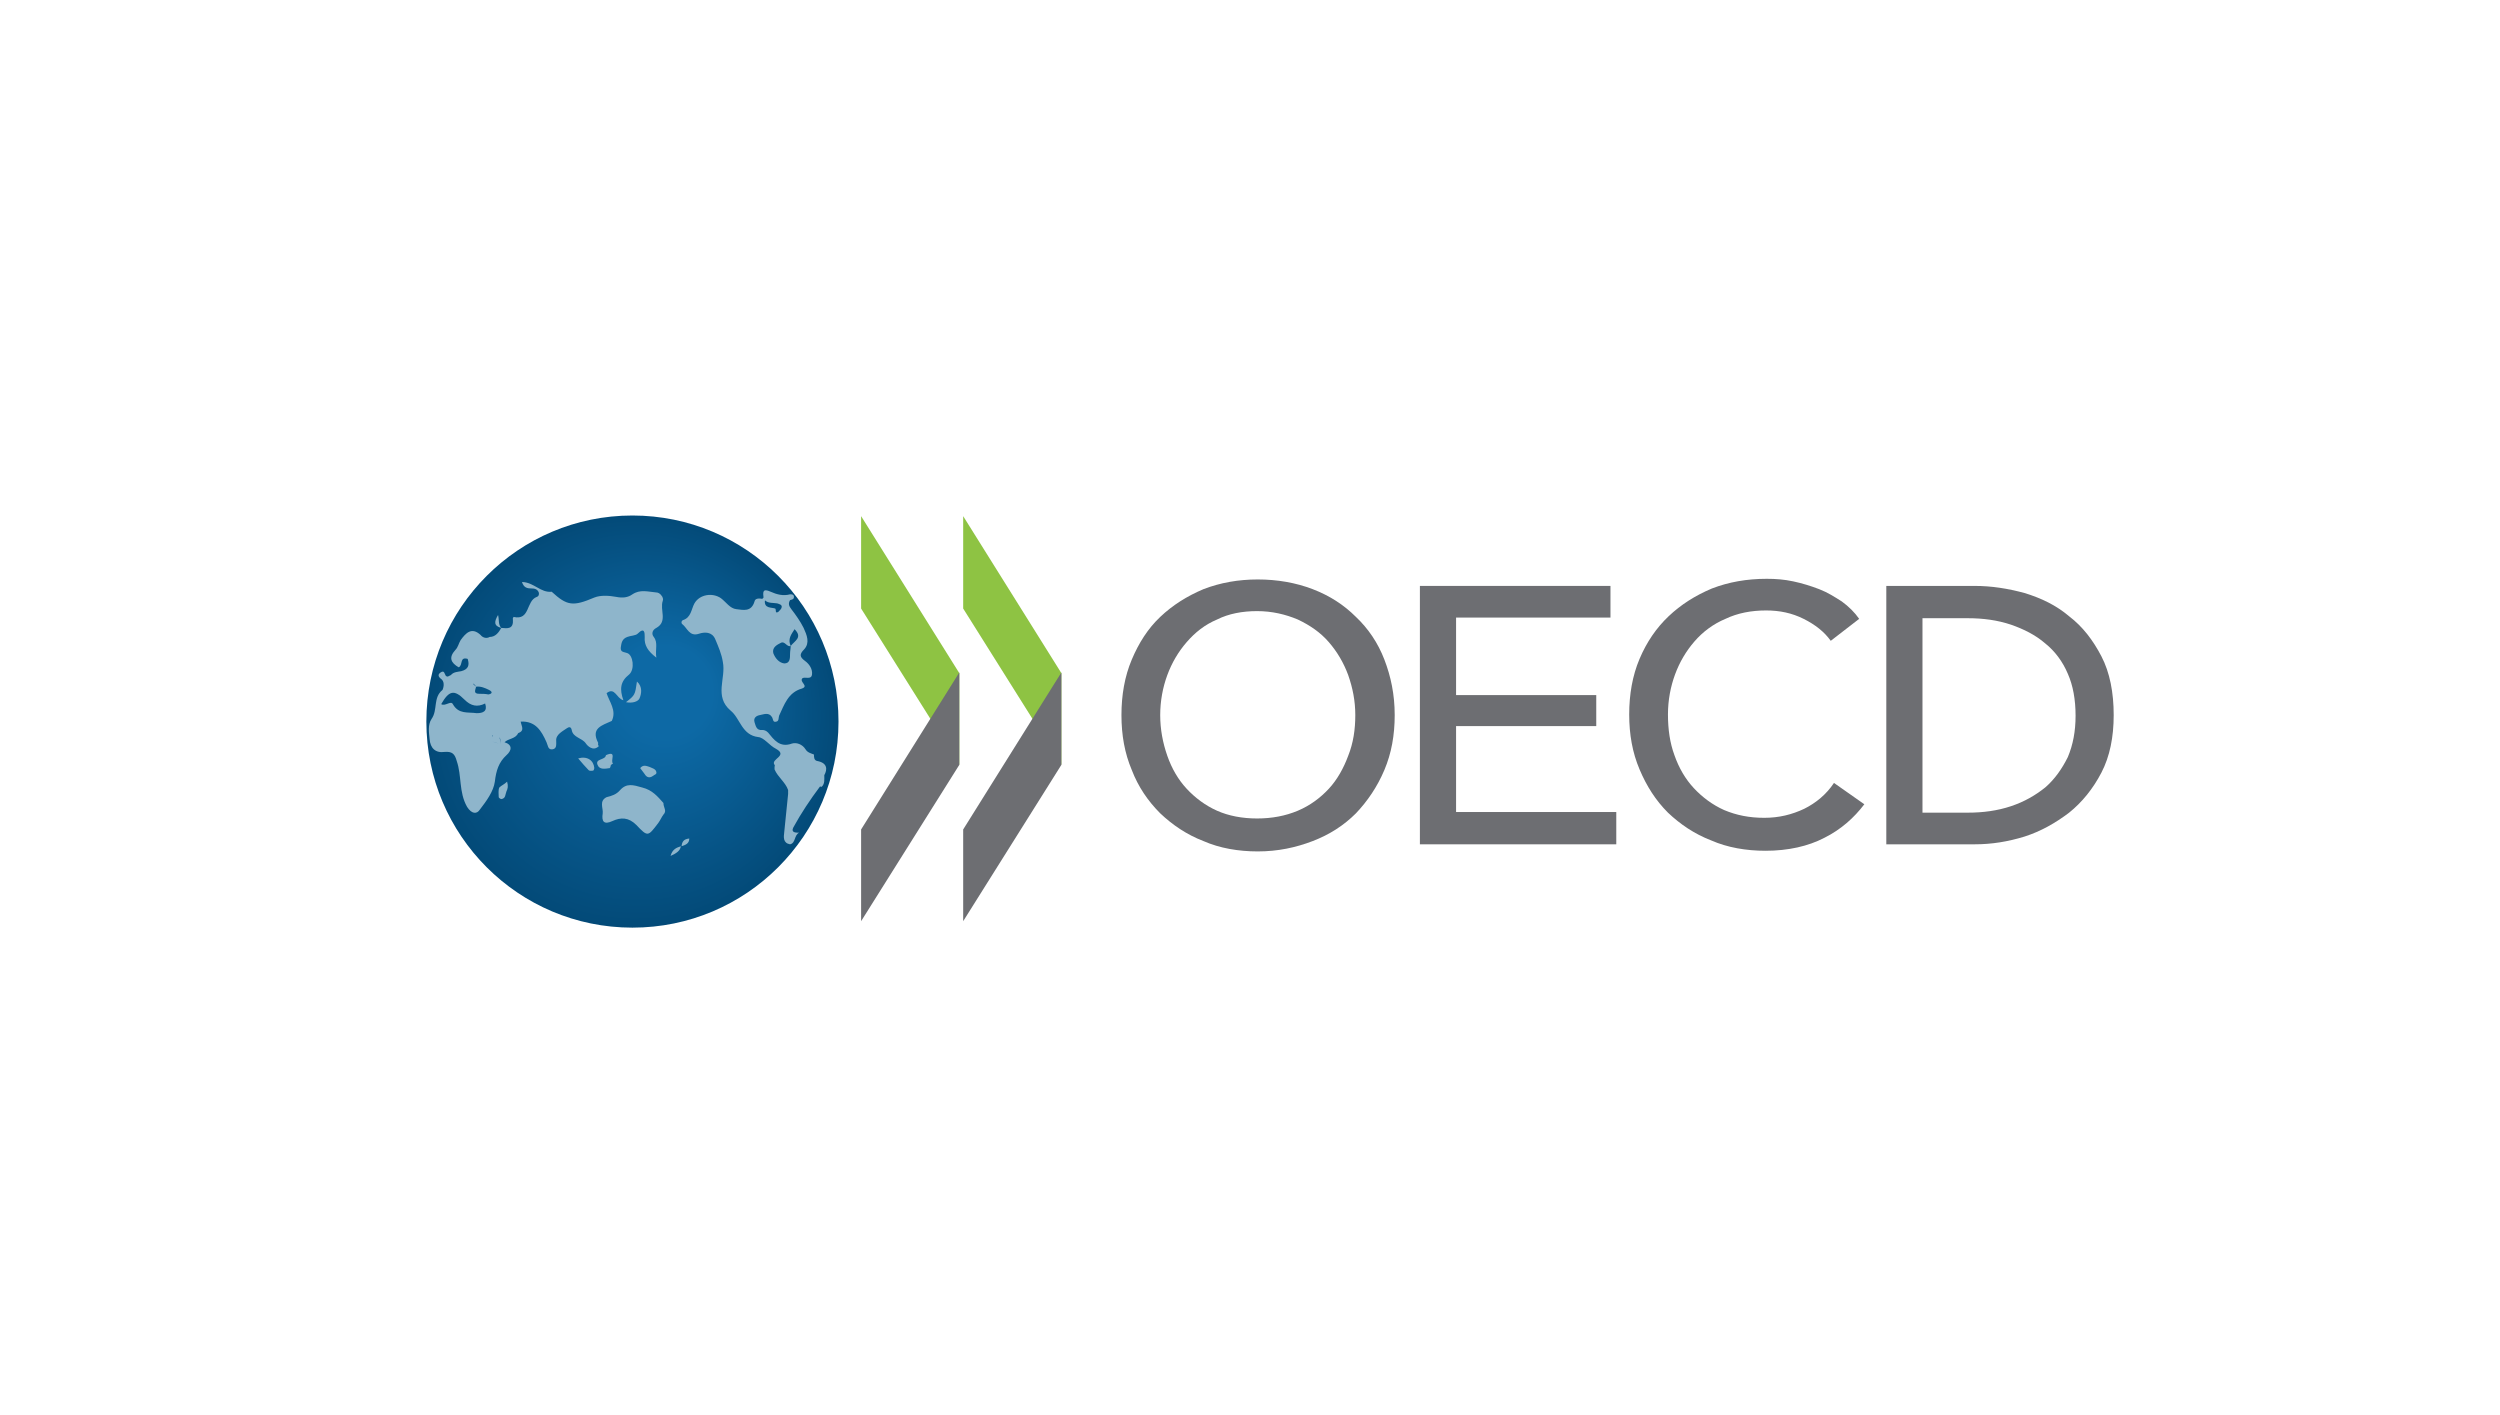 <?xml version="1.0" encoding="utf-8"?>
<!-- Generator: Adobe Illustrator 24.0.1, SVG Export Plug-In . SVG Version: 6.00 Build 0)  -->
<svg version="1.1" xmlns="http://www.w3.org/2000/svg" xmlns:xlink="http://www.w3.org/1999/xlink" x="0px" y="0px"
	 viewBox="0 0 387 219" style="enable-background:new 0 0 387 219;" xml:space="preserve">
<style type="text/css">
	.st0{fill:url(#SVGID_1_);}
	.st1{fill:#8EB5CB;}
	.st2{fill:#8EC343;}
	.st3{fill:#6D6E72;}
</style>
<g id="Warstwa_1">
	
		<radialGradient id="SVGID_1_" cx="-18.694" cy="108.398" r="83.824" fx="-1.093" fy="93.101" gradientTransform="matrix(0.381 0 0 0.381 105.067 70.374)" gradientUnits="userSpaceOnUse">
		<stop  offset="0.223" style="stop-color:#0D69A5"/>
		<stop  offset="1" style="stop-color:#034A78"/>
	</radialGradient>
	<circle class="st0" cx="97.9" cy="111.7" r="31.9"/>
	<path class="st1" d="M126.5,117.8c-0.5-0.1-0.5-0.6-0.5-1c-0.5-0.2-1-0.3-1.3-0.8c-0.5-0.8-1.4-1.1-2.1-0.9
		c-1.9,0.7-2.8-0.6-3.7-1.7c-0.3-0.3-0.6-0.4-0.9-0.4c-0.9,0.1-1-0.6-1.2-1.2c-0.2-0.7,0.3-1,0.8-1.1c0.6-0.1,1.4-0.5,1.9,0.3
		c0.2,0.3,0.1,0.9,0.7,0.7c0.4-0.1,0.3-0.6,0.4-0.9c0.8-1.7,1.4-3.6,3.5-4.2c1.2-0.4-0.4-1,0.1-1.6c0.4-0.3,1.4,0.3,1.5-0.6
		c0.1-0.8-0.4-1.6-1.1-2.1c-0.8-0.6-0.9-1-0.1-1.8c0.9-1,0.4-2.2-0.1-3.3c-0.5-1-1.2-2-1.9-2.9c-0.4-0.5-0.5-0.9-0.2-1.4
		c0.3-0.1,0.6-0.1,0.6-0.5c0-0.4-0.3-0.4-0.6-0.4c-1.1,0.3-2.1,0-3-0.4c-1.3-0.6-1.2,0.1-1.1,1c0.1,0.1,0.2,0.3,0.3,0.4
		c0.5,0.4,1.2,0.3,1.8,0.4c0.3,0.1,0.8,0.2,0.7,0.6c0,0.2-0.3,0.5-0.5,0.7c-0.6,0.4-0.3-0.4-0.5-0.5c-0.6-0.2-1.7,0-1.6-1.2
		c0,0,0.1-0.1,0.1-0.1c-0.1-0.1-0.2-0.3-0.3-0.4c-0.1,0.1-0.1,0.1-0.2,0.2c-0.5-0.1-1.1-0.1-1.2,0.4c-0.5,1.7-1.8,1.3-2.8,1.2
		c-1-0.1-1.6-1.1-2.4-1.7c-1.3-0.9-3.3-0.6-4.1,0.8c-0.5,0.9-0.5,2.2-1.8,2.6c-0.2,0.1-0.3,0.4-0.1,0.6c0.8,0.6,1.1,2,2.6,1.5
		c0.9-0.3,2-0.3,2.5,0.8c0.5,1.2,1,2.3,1.2,3.6c0.5,2.5-1.4,5.3,1.2,7.5c1.5,1.2,1.7,3.8,4.3,4.1c0.9,0.1,1.7,1.3,2.7,1.8
		c2,1.1-0.9,1.6-0.2,2.5c0.1,0.1,0,0.2,0,0.3c0,0.1,0,0.2,0,0.4c0,0,0,0,0,0c0.5,1.2,1.7,2,2.1,3.2c0,0.2,0,0.4,0,0.6
		c-0.2,2-0.4,3.9-0.6,5.9c-0.1,0.8-0.2,1.7,0.9,1.9c0.9-0.2,0.6-1.4,1.4-1.8c-0.5,0-1.3,0-0.9-0.8c1.2-2.2,2.6-4.3,4.1-6.3
		c0-0.1,0.2,0,0.3,0c0.5-0.5,0.4-1.1,0.4-1.8C128.1,119.1,128.1,118.1,126.5,117.8z M123,97.4c1.3,1.3,0,1.8-0.6,2.6
		C121.9,98.9,122.5,98.2,123,97.4z M120.9,99.5c0.6-0.3,0.9,0.7,1.5,0.5c0,0.4-0.1,0.8-0.1,1.2c0,0.7,0,1.5-0.9,1.5
		c-0.8-0.1-1.4-0.8-1.7-1.6C119.5,100.2,120.3,99.8,120.9,99.5z M77.6,97.1C77.6,97.1,77.6,97.1,77.6,97.1
		C77.6,97.1,77.6,97.1,77.6,97.1L77.6,97.1z M92.6,115c-1.2-2.3,0.6-2.7,2.1-3.4c0.8-1.6-0.4-3-0.8-4.3c1.3-1,1.5,0.8,2.6,1.1
		c-0.6-1.7-0.5-2.9,0.9-4c0.9-0.8,0.6-3-0.3-3.3c-0.5-0.2-1.1-0.1-1-0.9c0.1-0.7,0.2-1.3,1-1.6c0.5-0.2,1.3-0.2,1.6-0.5
		c1.1-1.1,1.1-0.1,1.1,0.5c-0.1,1.3,0.5,2.2,1.8,3.2c-0.2-1.3,0.3-2.3-0.4-3.2c-0.4-0.5-0.2-1.1,0.4-1.4c1.8-1,0.5-2.8,1-4.2
		c0.1-0.2,0-0.6-0.2-0.8c-0.2-0.3-0.5-0.5-0.9-0.5c-1.2-0.1-2.4-0.5-3.6,0.3c-0.7,0.5-1.5,0.6-2.5,0.4c-1.1-0.2-2.4-0.3-3.4,0.1
		c-3.3,1.4-4.2,1.3-6.6-0.9c-1.7,0.2-2.8-1.5-4.6-1.5c0.3,0.9,0.8,1,1.6,1c1.1,0,1.3,1.1,0.7,1.3c-1.7,0.6-1,3.7-3.6,3.1
		c0,0-0.2,0.3-0.1,0.4c0.1,1.5-0.8,1.4-1.8,1.3c-0.4,0.7-0.9,1.4-1.8,1.4c-0.5,0.3-1.1,0.1-1.4-0.3c-1.4-1.3-2.3-0.3-3.1,0.8
		c-0.3,0.5-0.4,1.1-0.8,1.5c-1.1,1.2-0.7,2,0.5,2.7c0.7-0.3,0.1-1.7,1.4-1.3c0.3,1,0.1,1.6-1,1.9c-0.5,0.1-1.2,0.1-1.6,0.6
		c0,0,0,0,0,0c-0.3,0.1-0.5,0.4-0.8,0.1c-0.2-0.3-0.2-0.9-0.8-0.5c-0.6,0.4-0.2,0.8,0.2,1.1c0.5,0.5,0.2,1.4,0.1,1.6
		c-1.5,1.2-0.7,3.1-1.7,4.5c-0.6,0.9-0.4,2.1-0.3,3.1c0.1,1.4,0.9,2.2,2.3,2c1.2-0.1,1.6,0.3,1.9,1.4c0.8,2.3,0.3,4.8,1.6,7.1
		c0.7,1.1,1.5,1.2,2,0.4c1-1.3,2.1-2.8,2.3-4.3c0.2-1.7,0.6-3,1.8-4.1c0.8-0.7,1-1.6-0.3-2c-0.2,0.1-0.4,0.2-0.6,0.3c0,0,0,0,0,0
		l0,0c0-0.4-0.1-0.8-0.2-1.1c0.2,0.3,0.2,0.7,0.2,1.1c0.2-0.1,0.4-0.2,0.6-0.3c0.6-0.6,1.7-0.5,2.1-1.4c1.1-0.4,0.5-1.1,0.4-1.8
		c2.3-0.1,3.2,1.4,4,3.2c0.2,0.4,0.2,1.2,0.9,1.1c0.7-0.1,0.6-0.7,0.6-1.3c-0.1-1,1-1.5,1.7-2c0.3-0.2,0.6-0.2,0.7,0.3
		c0.2,1.2,1.6,1.2,2.2,2.1c0.2,0.3,1.1,1.3,2,0.4c0,0,0,0,0,0C92.5,115.3,92.6,115.1,92.6,115z M75.6,107.5
		c-0.5-0.1-0.9-0.1-1.4-0.1c-1,0-0.6-0.6-0.5-1.1c-0.2-0.2-0.4-0.3-0.5-0.5c0.2,0.1,0.4,0.3,0.5,0.5c0.7-0.1,1.4,0.2,2,0.5
		C76.3,107.1,76.2,107.4,75.6,107.5z M75.8,113.7c0.1,0,0.2,0,0.2,0C76,113.7,75.9,113.7,75.8,113.7z M75.7,113.7c0,0-0.1,0-0.2,0v0
		C75.6,113.7,75.6,113.7,75.7,113.7z M76.2,113.8c0.1,0.1,0.1,0.1,0.1,0.2C76.2,114,76.2,113.9,76.2,113.8z M73,105.7
		c-0.2-0.1-0.4-0.2-0.6-0.3C72.6,105.5,72.8,105.6,73,105.7z M70.1,109c-0.3-0.6-1.2,0.4-1.8,0c1.2-2.1,2-2.3,3.6-0.7
		c1,1,2,1.2,3.2,0.6c0,0,0,0,0,0c0.4,1.2-0.3,1.5-1.3,1.5C72.4,110.2,71,110.6,70.1,109z M77.4,116.1c0-0.1,0-0.1,0-0.2
		C77.4,116,77.4,116.1,77.4,116.1z M77.2,115.1L77.2,115.1c-0.3-0.1-0.7-0.2-1-0.3c0,0,0,0,0,0C76.6,114.9,76.9,115,77.2,115.1z
		 M102.9,125.2c0.1,0.3,0.1,0.6-0.2,0.9c-0.3,0.4-0.5,0.9-0.8,1.3c-1.6,2.1-1.6,2.2-3.4,0.3c-1.2-1.2-2.4-1.2-3.7-0.6
		c-1.3,0.6-1.7,0.1-1.5-1.2c0.1-0.8-0.6-1.9,0.6-2.5c0.8-0.2,1.5-0.4,2.1-1.1c1-1.1,2-0.8,3.4-0.4c1.6,0.4,2.4,1.4,3.3,2.4
		C102.7,124.6,102.8,124.9,102.9,125.2z M92.5,118.4c-0.4-1,1.2-0.7,1.3-1.5c1.8-0.8,0.6,0.9,1.1,1.3c-0.2,0.1-0.4,0.2-0.4,0.5
		c0,0.1-0.1,0.1-0.1,0.2C93.7,119,92.8,119.2,92.5,118.4z M92,118.9c0,0.1-0.1,0.4-0.2,0.4c-0.2,0-0.5,0.1-0.7-0.1
		c-0.5-0.5-1-1.1-1.6-1.8C90.9,117,91.9,117.7,92,118.9z M78.5,121c0.2,0.7,0.1,1.1-0.1,1.5c-0.2,0.5-0.1,1.1-0.8,1.2
		c-0.1,0-0.4-0.2-0.4-0.3c0-0.5-0.1-1.1,0.1-1.5C77.6,121.6,78.1,121.4,78.5,121z M105.4,131c-0.1,0.7-0.7,1.1-1.6,1.5
		C104.1,131.4,104.8,131.2,105.4,131z M106.7,129.8c0,0.8-0.6,1-1.2,1.2C105.6,130.3,105.8,129.9,106.7,129.8z M105.5,131
		C105.5,131,105.5,131,105.5,131C105.5,131,105.5,131,105.5,131C105.5,131,105.5,131,105.5,131C105.4,131,105.4,131,105.5,131
		L105.5,131C105.5,131,105.5,131,105.5,131z M77.1,95.2c0.2,0.8,0,1.5,0.5,2C76.4,96.9,76.5,96.2,77.1,95.2z M77.6,97.1
		C77.6,97.1,77.6,97.1,77.6,97.1C77.6,97.1,77.6,97.1,77.6,97.1C77.6,97.1,77.6,97.1,77.6,97.1z M98.6,105.5
		c0.9,0.8,0.7,1.9,0.4,2.6c-0.2,0.5-1.1,0.8-2.1,0.6C98.3,107.6,98.3,107.6,98.6,105.5z M99.7,119.7c-0.2-0.3-0.4-0.5-0.6-0.8
		c0.5-0.6,1-0.3,1.4-0.2c0.4,0.2,1,0.3,1.1,0.8c0.1,0.4-0.3,0.4-0.5,0.6C100.4,120.6,100,120.2,99.7,119.7z"/>
	<polygon class="st2" points="149.1,79.9 164.3,104.2 164.3,118.4 149.1,94.2 	"/>
	<polygon class="st3" points="149.1,142.6 164.3,118.4 164.3,104.1 149.1,128.4 	"/>
	<polygon class="st2" points="133.3,79.9 148.5,104.2 148.5,118.4 133.3,94.2 	"/>
	<polygon class="st3" points="133.3,142.6 148.5,118.4 148.5,104.1 133.3,128.4 	"/>
</g>
<g id="Warstwa_2">
	<g>
		<path class="st3" d="M215.9,110.7c0,3.1-0.5,5.9-1.6,8.5c-1.1,2.6-2.6,4.8-4.4,6.7c-1.9,1.9-4.1,3.3-6.7,4.3
			c-2.6,1-5.4,1.6-8.5,1.6c-3,0-5.9-0.5-8.4-1.6c-2.6-1-4.8-2.5-6.7-4.3c-1.9-1.9-3.4-4.1-4.4-6.7c-1.1-2.6-1.6-5.4-1.6-8.5
			c0-3.1,0.5-6,1.6-8.6c1.1-2.6,2.5-4.8,4.4-6.6c1.9-1.8,4.1-3.2,6.7-4.3c2.6-1,5.4-1.5,8.4-1.5c3,0,5.9,0.5,8.5,1.5
			c2.6,1,4.8,2.4,6.7,4.3c1.9,1.8,3.4,4,4.4,6.6C215.3,104.7,215.9,107.5,215.9,110.7z M209.8,110.7c0-2.2-0.4-4.2-1.1-6.2
			c-0.7-1.9-1.7-3.6-3-5.1c-1.3-1.5-2.9-2.6-4.8-3.5c-1.9-0.8-4-1.3-6.3-1.3c-2.3,0-4.4,0.4-6.2,1.3c-1.9,0.8-3.4,2-4.7,3.5
			c-1.3,1.5-2.3,3.2-3,5.1c-0.7,1.9-1.1,4-1.1,6.2c0,2.2,0.4,4.3,1.1,6.3c0.7,2,1.7,3.7,3,5.1c1.3,1.4,2.9,2.6,4.7,3.4
			c1.8,0.8,3.9,1.2,6.2,1.2c2.3,0,4.4-0.4,6.3-1.2c1.9-0.8,3.5-2,4.8-3.4c1.3-1.4,2.3-3.2,3-5.1C209.5,115,209.8,112.9,209.8,110.7z
			"/>
		<path class="st3" d="M225.4,125.7h24.8v5h-30.4v-40h29.5v4.9h-23.9v12h21.7v4.8h-21.7V125.7z"/>
		<path class="st3" d="M288.6,124.5c-1.6,2.1-3.6,3.9-6.2,5.2c-2.5,1.3-5.6,2-9.1,2c-3,0-5.9-0.5-8.4-1.6c-2.6-1-4.8-2.5-6.7-4.3
			c-1.9-1.9-3.3-4.1-4.4-6.7c-1.1-2.6-1.6-5.4-1.6-8.5c0-3.1,0.5-6,1.6-8.6c1.1-2.6,2.6-4.8,4.5-6.6c1.9-1.8,4.1-3.2,6.7-4.3
			c2.6-1,5.4-1.5,8.5-1.5c1.4,0,2.7,0.1,4.1,0.4c1.4,0.3,2.7,0.7,4,1.2c1.3,0.5,2.4,1.2,3.5,1.9c1.1,0.8,2,1.7,2.7,2.7l-4.4,3.4
			c-1-1.4-2.4-2.5-4.2-3.4c-1.8-0.9-3.7-1.3-5.8-1.3c-2.3,0-4.4,0.4-6.3,1.3c-1.9,0.8-3.5,2-4.8,3.5c-1.3,1.5-2.3,3.2-3,5.1
			c-0.7,1.9-1.1,4-1.1,6.2c0,2.3,0.3,4.4,1,6.3c0.7,2,1.7,3.7,3,5.1c1.3,1.4,2.9,2.6,4.7,3.4c1.9,0.8,3.9,1.2,6.2,1.2
			c2.3,0,4.3-0.5,6.2-1.4c1.8-0.9,3.4-2.2,4.6-4L288.6,124.5z"/>
		<path class="st3" d="M292,90.7h13.7c2.6,0,5.1,0.4,7.7,1.1c2.6,0.8,4.9,1.9,6.9,3.6c2.1,1.6,3.7,3.7,5,6.2
			c1.3,2.5,1.9,5.6,1.9,9.1c0,3.4-0.6,6.4-1.9,8.9c-1.3,2.5-3,4.6-5,6.2c-2.1,1.6-4.4,2.9-6.9,3.7c-2.6,0.8-5.1,1.2-7.7,1.2H292
			V90.7z M297.6,125.8h7c2.4,0,4.6-0.3,6.7-1c2.1-0.7,3.8-1.7,5.3-2.9c1.5-1.3,2.6-2.9,3.5-4.7c0.8-1.9,1.2-4,1.2-6.4
			c0-2.5-0.4-4.7-1.2-6.5c-0.8-1.9-2-3.5-3.5-4.7c-1.5-1.3-3.3-2.2-5.3-2.9c-2.1-0.7-4.3-1-6.7-1h-7V125.8z"/>
	</g>
</g>
</svg>
